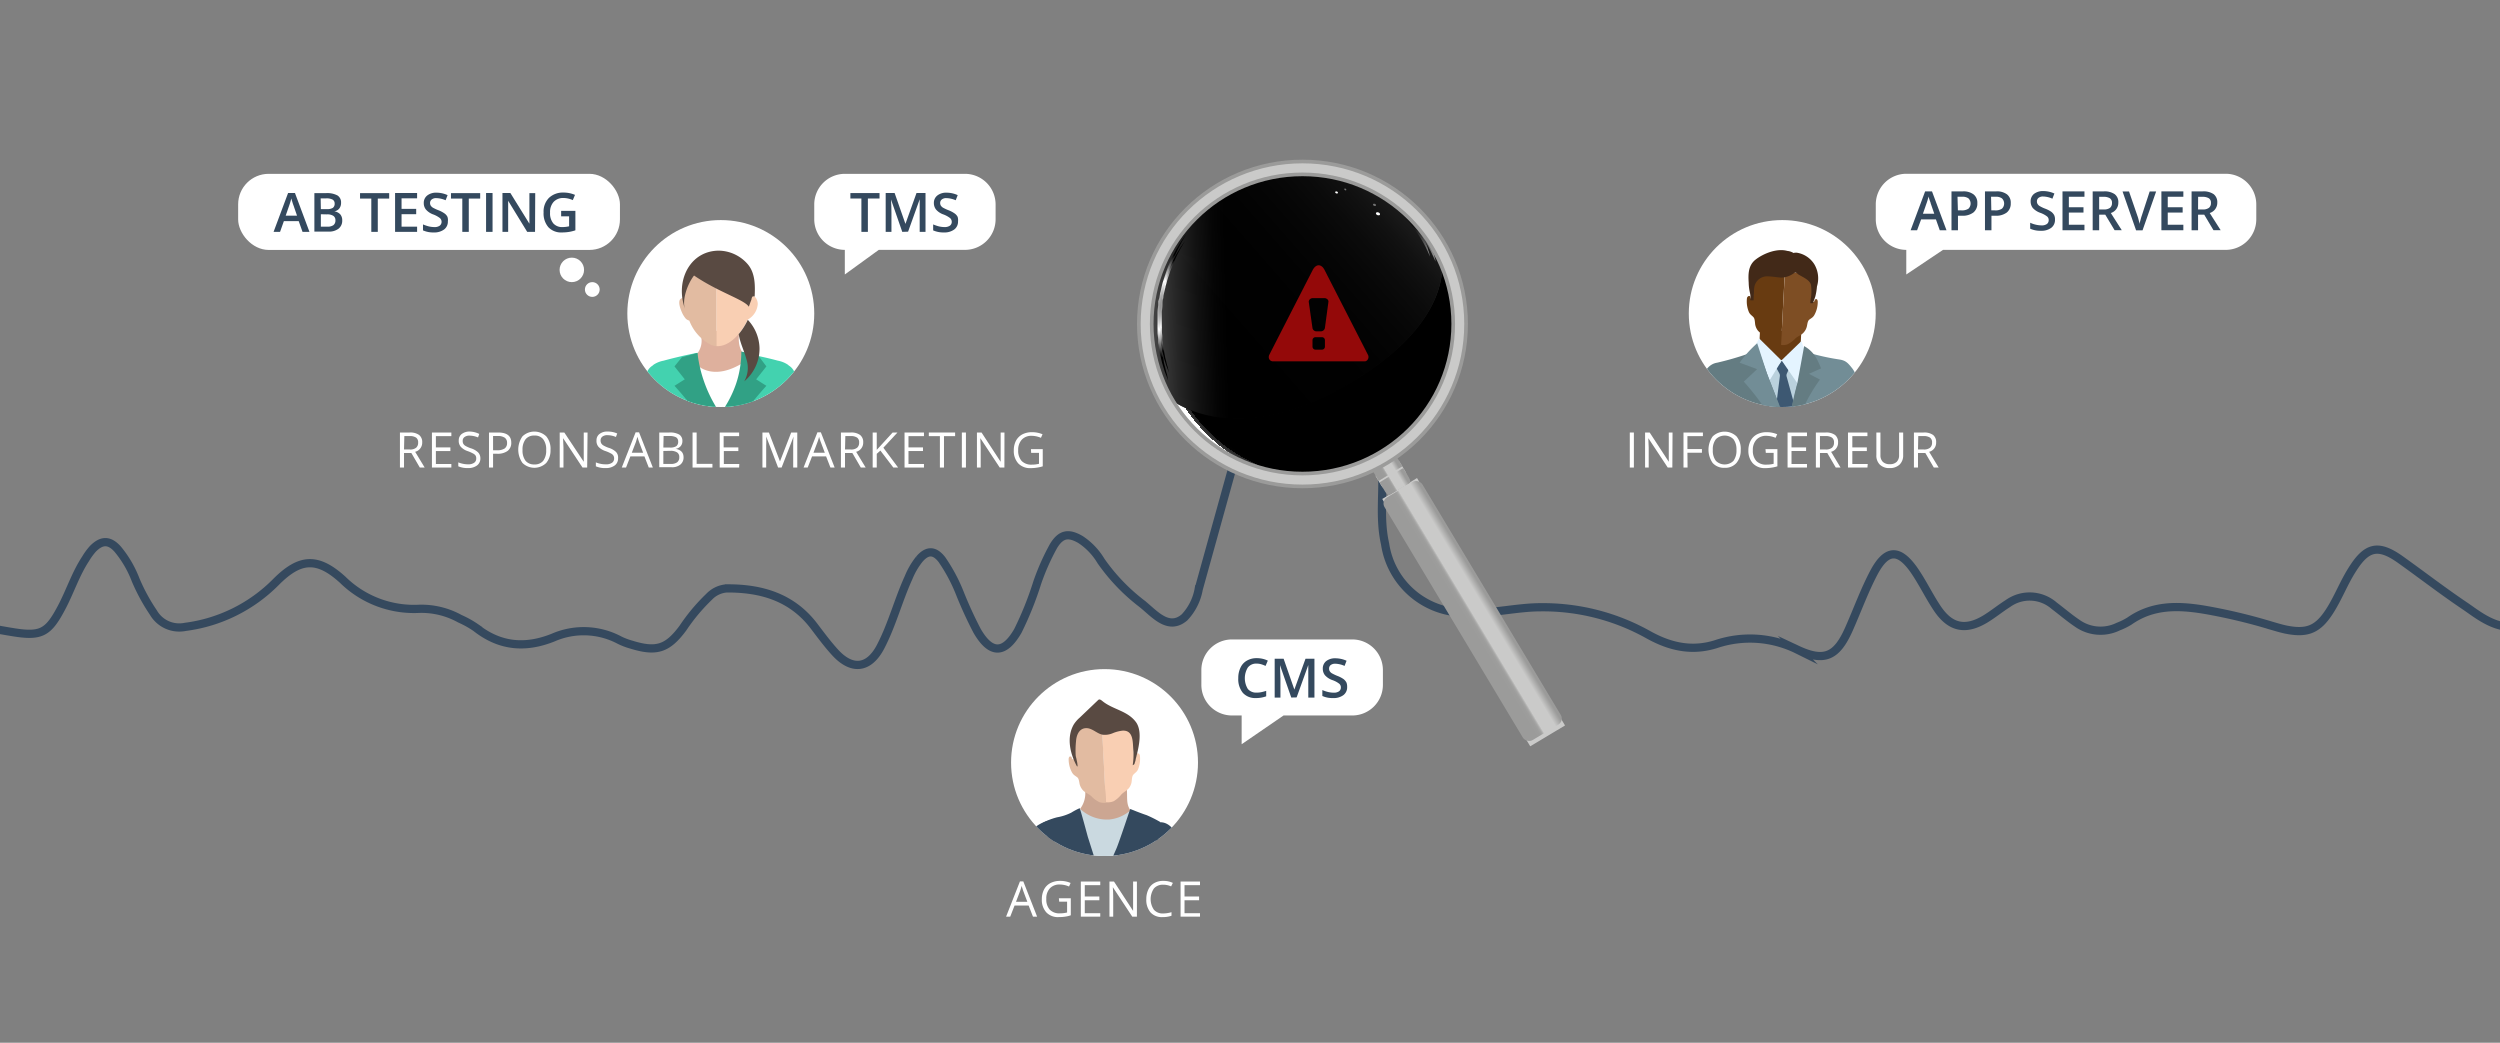 <svg xmlns="http://www.w3.org/2000/svg" xmlns:xlink="http://www.w3.org/1999/xlink" viewBox="0 0 386 161"><rect x="0" y="0" width="386" height="161" fill="#808080" stroke="none"/><defs><style>.cls-1,.cls-41{fill:#fff;}.cls-2{fill:#e5a069;}.cls-3{isolation:isolate;}.cls-26,.cls-4,.cls-53,.cls-54{fill:none;stroke-miterlimit:10;}.cls-26,.cls-4{stroke:#35495e;}.cls-4{stroke-width:1.27px;}.cls-5{fill:#34495e;}.cls-6{clip-path:url(#clip-path);}.cls-7{fill:#deb09d;}.cls-8{fill:#e2bba1;}.cls-9{fill:#f9cfb3;}.cls-10{fill:#43d2af;}.cls-11{fill:#31a185;}.cls-12{fill:#594a42;}.cls-13{clip-path:url(#clip-path-2);}.cls-14{fill:#cca692;}.cls-15{fill:#cad9e0;}.cls-16{clip-path:url(#clip-path-3);}.cls-17{fill:#683b11;}.cls-18{fill:#7e4e24;}.cls-19{fill:#422918;}.cls-20{fill:#bad1dd;}.cls-21{fill:#3d5872;}.cls-22{fill:#728d96;}.cls-23{fill:#e4f4ff;}.cls-24{fill:#647c82;}.cls-25{clip-path:url(#clip-path-4);}.cls-26{stroke-width:2.5px;}.cls-27{fill:#cacac9;}.cls-28,.cls-30{mix-blend-mode:multiply;}.cls-28{fill:url(#radial-gradient);}.cls-29{fill:#e7e6e6;}.cls-31{fill:#cdcccc;}.cls-32,.cls-33,.cls-34,.cls-35,.cls-38,.cls-42,.cls-43,.cls-44,.cls-45{mix-blend-mode:screen;}.cls-32{fill:url(#radial-gradient-2);}.cls-33{fill:url(#linear-gradient);}.cls-34,.cls-45{opacity:0.7;}.cls-34{fill:url(#linear-gradient-2);}.cls-35{opacity:0.5;}.cls-36{fill:url(#linear-gradient-3);}.cls-37{fill:url(#linear-gradient-4);}.cls-39{fill:url(#radial-gradient-3);}.cls-40{fill:url(#radial-gradient-4);}.cls-41{opacity:0.4;}.cls-42{fill:url(#radial-gradient-5);}.cls-43{fill:url(#radial-gradient-6);}.cls-44{fill:url(#linear-gradient-5);}.cls-45{fill:url(#linear-gradient-6);}.cls-46{fill:url(#linear-gradient-7);}.cls-47{fill:url(#linear-gradient-8);}.cls-48{fill:url(#radial-gradient-7);}.cls-49{fill:url(#radial-gradient-8);}.cls-50{fill:url(#Dégradé_sans_nom_16);}.cls-51{fill:url(#Dégradé_sans_nom_16-2);}.cls-52{fill:url(#Dégradé_sans_nom_16-3);}.cls-53{stroke:#9b9b9a;stroke-width:2.55px;}.cls-54{stroke:#cacac9;stroke-width:1.42px;}.cls-55{fill:#940909;fill-rule:evenodd;}</style><clipPath id="clip-path"><circle class="cls-1" cx="111.29" cy="48.41" r="14.43"/></clipPath><clipPath id="clip-path-2"><circle class="cls-1" cx="170.54" cy="117.74" r="14.43"/></clipPath><clipPath id="clip-path-3"><circle class="cls-1" cx="275.18" cy="48.41" r="14.43"/></clipPath><clipPath id="clip-path-4"><path class="cls-2" d="M225.46,46.88a23.91,23.91,0,1,1-26.49-21A23.91,23.91,0,0,1,225.46,46.88Z"/></clipPath><radialGradient id="radial-gradient" cx="178.21" cy="-331.94" r="24.24" gradientTransform="translate(-51.92 328.69) rotate(14.03)" gradientUnits="userSpaceOnUse"><stop offset="0.61" stop-color="#fff"/><stop offset="0.76" stop-color="#fdfdfd"/><stop offset="0.81" stop-color="#f6f6f6"/><stop offset="0.85" stop-color="#ebebeb"/><stop offset="0.88" stop-color="#dadada"/><stop offset="0.9" stop-color="#c4c4c4"/><stop offset="0.92" stop-color="#a8a8a8"/><stop offset="0.95" stop-color="#888"/><stop offset="0.96" stop-color="#626262"/><stop offset="0.98" stop-color="#373737"/><stop offset="1" stop-color="#090909"/><stop offset="1"/></radialGradient><radialGradient id="radial-gradient-2" cx="247.64" cy="500.27" fx="225.476" fy="512.19" r="25.17" gradientTransform="translate(204.99 608.14) rotate(-153.86)" gradientUnits="userSpaceOnUse"><stop offset="0.93"/><stop offset="0.95" stop-color="#020202"/><stop offset="0.96" stop-color="#090909"/><stop offset="0.97" stop-color="#141414"/><stop offset="0.98" stop-color="#252525"/><stop offset="0.98" stop-color="#3b3b3b"/><stop offset="0.99" stop-color="#575757"/><stop offset="0.99" stop-color="#777"/><stop offset="0.99" stop-color="#9d9d9d"/><stop offset="1" stop-color="#c8c8c8"/><stop offset="1" stop-color="#f6f6f6"/><stop offset="1" stop-color="#fff"/></radialGradient><linearGradient id="linear-gradient" x1="224.99" y1="499.06" x2="271.27" y2="489.22" gradientTransform="translate(204.99 608.14) rotate(-153.86)" gradientUnits="userSpaceOnUse"><stop offset="0"/><stop offset="0.45" stop-color="#020202"/><stop offset="0.61" stop-color="#090909"/><stop offset="0.72" stop-color="#141414"/><stop offset="0.82" stop-color="#252525"/><stop offset="0.9" stop-color="#3b3b3b"/><stop offset="0.96" stop-color="#565656"/><stop offset="1" stop-color="#676767"/></linearGradient><linearGradient id="linear-gradient-2" x1="240.67" y1="490.09" x2="230.13" y2="484.57" gradientTransform="translate(204.99 608.14) rotate(-153.86)" gradientUnits="userSpaceOnUse"><stop offset="0"/><stop offset="0.16" stop-color="#060606"/><stop offset="0.39" stop-color="#191919"/><stop offset="0.66" stop-color="#373737"/><stop offset="0.95" stop-color="#606060"/><stop offset="1" stop-color="#676767"/></linearGradient><linearGradient id="linear-gradient-3" x1="46.09" y1="345.37" x2="54.44" y2="345.37" gradientTransform="matrix(-0.88, 0.3, -0.32, -0.95, 336.23, 360.69)" gradientUnits="userSpaceOnUse"><stop offset="0"/><stop offset="0.05" stop-color="#060606"/><stop offset="0.12" stop-color="#161616"/><stop offset="0.19" stop-color="#303030"/><stop offset="0.27" stop-color="#555"/><stop offset="0.36" stop-color="#858585"/><stop offset="0.45" stop-color="#bebebe"/><stop offset="0.54" stop-color="#fff"/><stop offset="1"/></linearGradient><linearGradient id="linear-gradient-4" x1="45.55" y1="345.37" x2="54.99" y2="345.37" xlink:href="#linear-gradient-3"/><radialGradient id="radial-gradient-3" cx="233.07" cy="488.09" r="7.24" gradientTransform="translate(204.99 608.14) rotate(-153.86)" gradientUnits="userSpaceOnUse"><stop offset="0"/><stop offset="0.55" stop-color="#fff"/><stop offset="1"/></radialGradient><radialGradient id="radial-gradient-4" cx="233.07" cy="488.09" r="8.07" xlink:href="#radial-gradient-3"/><radialGradient id="radial-gradient-5" cx="510.58" cy="-199" fx="488.411" fy="-187.084" r="25.17" gradientTransform="translate(-147.8 474.03) rotate(-29.25)" xlink:href="#radial-gradient-2"/><radialGradient id="radial-gradient-6" cx="-200.96" cy="295.83" fx="-225.238" fy="302.454" r="25.17" gradientTransform="matrix(-0.77, 0.64, -0.64, -0.77, 238.64, 405.52)" gradientUnits="userSpaceOnUse"><stop offset="0.98"/><stop offset="0.99" stop-color="#020202"/><stop offset="0.99" stop-color="#090909"/><stop offset="0.99" stop-color="#141414"/><stop offset="0.99" stop-color="#252525"/><stop offset="1" stop-color="#3b3b3b"/><stop offset="1" stop-color="#575757"/><stop offset="1" stop-color="#777"/><stop offset="1" stop-color="#9d9d9d"/><stop offset="1" stop-color="#c8c8c8"/><stop offset="1" stop-color="#f6f6f6"/><stop offset="1" stop-color="#fff"/></radialGradient><linearGradient id="linear-gradient-5" x1="487.92" y1="-200.21" x2="534.2" y2="-210.05" gradientTransform="translate(-147.8 474.03) rotate(-29.25)" xlink:href="#linear-gradient"/><linearGradient id="linear-gradient-6" x1="503.6" y1="-209.19" x2="493.07" y2="-214.71" gradientTransform="translate(-147.8 474.03) rotate(-29.25)" xlink:href="#linear-gradient-2"/><linearGradient id="linear-gradient-7" x1="776.87" y1="35.2" x2="785.23" y2="35.2" gradientTransform="matrix(0.25, -0.89, 0.96, 0.27, -18.73, 722.3)" xlink:href="#linear-gradient-3"/><linearGradient id="linear-gradient-8" x1="776.33" y1="35.2" x2="785.77" y2="35.2" gradientTransform="matrix(0.25, -0.89, 0.96, 0.27, -18.73, 722.3)" xlink:href="#linear-gradient-3"/><radialGradient id="radial-gradient-7" cx="496" cy="-211.19" r="7.24" gradientTransform="translate(-147.8 474.03) rotate(-29.25)" xlink:href="#radial-gradient-3"/><radialGradient id="radial-gradient-8" cx="496" cy="-211.19" r="8.07" gradientTransform="translate(-147.8 474.03) rotate(-29.25)" xlink:href="#radial-gradient-3"/><linearGradient id="Dégradé_sans_nom_16" x1="212.17" y1="73.21" x2="215.92" y2="70.96" gradientUnits="userSpaceOnUse"><stop offset="0" stop-color="#9b9b9a"/><stop offset="0.22" stop-color="#9b9b9a"/><stop offset="0.32" stop-color="#9d9d9c"/><stop offset="0.36" stop-color="#a4a4a3"/><stop offset="0.38" stop-color="#afafae"/><stop offset="0.4" stop-color="#c0c0bf"/><stop offset="0.41" stop-color="#cacac9"/><stop offset="0.46" stop-color="#cacac9"/><stop offset="0.71" stop-color="#cacac9"/><stop offset="0.88" stop-color="#9b9b9a"/><stop offset="1" stop-color="#9b9b9a"/></linearGradient><linearGradient id="Dégradé_sans_nom_16-2" x1="213.58" y1="75.56" x2="217.33" y2="73.3" xlink:href="#Dégradé_sans_nom_16"/><linearGradient id="Dégradé_sans_nom_16-3" x1="-247.91" y1="-101.16" x2="-247.91" y2="-109.51" gradientTransform="matrix(0, 0.71, -0.82, 0, 141.39, 270.26)" xlink:href="#Dégradé_sans_nom_16"/></defs><title>Plan de travail 1</title><g class="cls-3"><g id="curve"><path class="cls-4" d="M717,93.91a7.66,7.66,0,0,0-3.18-.67,80.63,80.63,0,0,1-14.29-1.73c-3.91-.85-6.4.69-8.44,3.71a35.44,35.44,0,0,1-3,4c-1.86,2-3.86,2.06-5.82.11a14.7,14.7,0,0,1-2-2.82c-1-1.52-1.87-3.07-2.83-4.58a6.68,6.68,0,0,0-4.62-3.13,46.48,46.48,0,0,0-7.06-.67,5.59,5.59,0,0,0-5.72,3,44.08,44.08,0,0,1-3,4.48c-2.23,3-4.2,3.43-7.38,1.45a41.24,41.24,0,0,1-3.59-2.58,6.43,6.43,0,0,0-5.45-1.17,25.21,25.21,0,0,0-3.7,1.07,16,16,0,0,1-6.78,1.07,68.44,68.44,0,0,1-12.92-1.85c-4.72-1.31-9-1-13.12,1.94-3.38,2.42-5.42,1.75-7.7-1.67a30.12,30.12,0,0,1-1.81-3.17,27.25,27.25,0,0,0-2.49-4.11c-1.44-1.88-2.83-2.27-5.05-1.47a7.71,7.71,0,0,0-2.49,1.43c-3,2.63-6.52,4.53-9.92,6.59-5.18,3.15-8,2.93-12.75-.9a36.24,36.24,0,0,0-11.12-6A6.27,6.27,0,0,0,543,88.82c-1.06,1.45-2,3-3.24,4.3a5.71,5.71,0,0,1-4.55,2c-5.39,0-10.73-.75-16.11-.92a14.27,14.27,0,0,1-7.56-1.94,19.16,19.16,0,0,0-12.47-3,18.63,18.63,0,0,1-3.08,0,11.55,11.55,0,0,0-8,2.19,9.76,9.76,0,0,1-5.33,2c-2.18.08-4.38.44-6.51.33a10.15,10.15,0,0,0-8.75,3.94c-2.44,2.91-5.43,3.47-9,2.89-2.9-.47-5.79-1.37-8.76-.88a60.42,60.42,0,0,1-8.06.31,3.85,3.85,0,0,1-3.55-1.89,23.12,23.12,0,0,1-1.7-3.23c-1-2.28-1.91-4.62-3.14-6.81-2.08-3.71-4-3.88-6.67-.62A29.29,29.29,0,0,0,424.76,90a22.42,22.42,0,0,1-2.22,2.65,5.06,5.06,0,0,1-4.11,1.67c-3-.06-6,0-9,0a10,10,0,0,1-4.86-1c-4.52-2.45-8.43-1.89-12.33,1.51-3,2.6-5.87,2.48-9.22.39-.88-.54-1.69-1.16-2.54-1.73-3.35-2.26-6.55-4.73-9.83-7.07-3.5-2.5-5.28-2-7.53,1.63-1.26,2-2.11,4.25-3.39,6.26-1.83,2.88-3.49,3.57-6.82,2.89-.75-.16-1.49-.39-2.22-.6a86.47,86.47,0,0,0-10.29-2.45c-4.08-.68-8-.79-11.61,1.74a9.83,9.83,0,0,1-1.72.85,6.21,6.21,0,0,1-6.39-.54c-1.23-.83-2.34-1.79-3.52-2.68a5.75,5.75,0,0,0-7.13-.34c-1.2.76-2.29,1.66-3.49,2.39-3.08,1.86-5.4,1.34-7.38-1.57-1.3-1.92-2.27-4-3.59-5.92-2.4-3.45-4.32-3.31-6.27.38-1.46,2.79-2.53,5.75-3.8,8.62-1.9,4.3-3.8,5.19-8,3.22a16.47,16.47,0,0,0-12.5-.86c-3.73,1.19-7.11.45-10.5-1.44a33.25,33.25,0,0,0-16.57-4.24c-3.77,0-7.48,1-11.28.83A12.44,12.44,0,0,1,213.86,84c-.78-3.47-.39-6.73-.42-10.17-.05-4-.59-8-.59-12-.31-5.61-.22-12.14-2.93-17.21-2.81-5.26-9.2-3.42-11.74,1a24.9,24.9,0,0,0-2.1,5.71l-11,39.63a8.51,8.51,0,0,1-2.19,4.36c-2.51,2.16-4.7-.63-6.58-2.11A29.71,29.71,0,0,1,170,86.63a10.23,10.23,0,0,0-3.16-3.32c-1.9-1.11-3.05-.85-4.18,1a35.76,35.76,0,0,0-2.5,5.62,51.58,51.58,0,0,1-3,7.48q-3.14,5.44-6.29,0a62.72,62.72,0,0,1-2.65-5.77,25.82,25.82,0,0,0-2.79-5.24c-1.16-1.49-2.28-1.47-3.49-.06a11.43,11.43,0,0,0-1.64,2.81c-1.6,3.5-2.55,7.27-4.33,10.69s-4.43,3.79-7.1.82c-1.16-1.28-2.19-2.68-3.24-4.06-3.39-4.41-8.11-5.78-13.41-5.75a4.14,4.14,0,0,0-2.72,1.28,29,29,0,0,0-4.06,4.85c-2.39,3.22-4.11,3.75-8,2.54a10.29,10.29,0,0,1-1.8-.69,11.78,11.78,0,0,0-10.23-.39c-4.31,1.73-8.24,1.38-11.92-1.52A15,15,0,0,0,71,95.53,12.25,12.25,0,0,0,64.75,94a15.71,15.71,0,0,1-11.85-4.5c-3.9-3.53-6.59-3.36-10.3.37a24,24,0,0,1-14,6.92,4.61,4.61,0,0,1-4.91-2.2,29.48,29.48,0,0,1-2.75-5.06,16.72,16.72,0,0,0-2.81-4.79c-1.28-1.4-2.46-1.35-3.79,0a10.07,10.07,0,0,0-1.13,1.55c-1.49,2.26-2.33,4.85-3.56,7.24-2.22,4.28-3.26,4.84-8.11,4-3.23-.52-6.41-1.29-9.66-1.65a38.52,38.52,0,0,1-13.17-4,62.56,62.56,0,0,1-11.31-7.54c-3.63-3-5.44-2.48-7.87,1.47-1.35,2.19-2.28,4.59-3.62,6.78-1,1.64-2.24,3-4.31,3.19a86.39,86.39,0,0,1-8.82.46,7.11,7.11,0,0,1-5.17-2.15c-1.64-1.62-3.24-3.29-4.9-4.88a51.75,51.75,0,0,0-7.71-6C-78.38,81-80.87,81.71-83,85.07c-1.16,1.85-2.09,3.82-3.25,5.67-2,3.16-3.48,4-7.07,2.87-4.87-1.53-9.81-1.68-14.83-1.61A18.76,18.76,0,0,0-117,94.1a54.27,54.27,0,0,1-11.86,4.43,8.65,8.65,0,0,1-9.23-2.76c-2.82-3.13-5.91-3.84-9.61-1.79-.44.25-.95.38-1.4.63a10.68,10.68,0,0,1-9.82.24c-3.41-1.47-6.88-2.82-10.32-4.22s-6.89-2.23-10.17-.16c-3.74,2.36-7.72,4.32-11.42,6.75a10,10,0,0,1-10.76.43,48.28,48.28,0,0,1-11.51-7.93c-3-2.94-5.66-2.43-7.68,1.33-1.27,2.38-2.39,4.83-3.62,7.22a9.28,9.28,0,0,1-1.47,2.25c-1.47,1.53-3,1.63-4.56.25a14.06,14.06,0,0,1-2.86-3.6,18.36,18.36,0,0,0-2.91-4c-1.91-1.83-3.43-1.82-5.33,0a35,35,0,0,0-3,3.76,17.32,17.32,0,0,1-2.14,2.46,3.94,3.94,0,0,1-5.42,0,9.71,9.71,0,0,1-1.67-2.1,40.5,40.5,0,0,0-3.49-4.82c-1.61-1.78-3.08-2-5.14-.77a19.36,19.36,0,0,0-3.51,2.67,8.75,8.75,0,0,1-2.35,1.65,4,4,0,0,1-5.2-1,15,15,0,0,1-1.94-2.86,41.18,41.18,0,0,0-3-4.94c-2-2.54-3.61-2.49-5.37.21a36.48,36.48,0,0,0-2.59,5.15A28.47,28.47,0,0,1-289,98.14c-1.89,2.54-3.72,2.81-6.21.83A32.49,32.49,0,0,1-299,95.13a32.75,32.75,0,0,0-11.16-8c-2.64-1.17-4.45-.48-6.11,1.93-1.38,2-2.51,4.17-3.87,6.2a5.55,5.55,0,0,1-4.84,2.57,105.65,105.65,0,0,1-12.07,0c-4.41-.34-8.65-.91-12.37-3.56a10.92,10.92,0,0,0-11.81-1,12.3,12.3,0,0,1-5.41,1.08,23.05,23.05,0,0,1-8.4-1.85c-.63-.24-1.24-.74-2-.35"/></g><g id="peeps"><rect class="cls-1" x="36.77" y="26.84" width="58.95" height="11.75" rx="4.71" ry="4.71"/><circle class="cls-1" cx="88.29" cy="41.67" r="1.89"/><circle class="cls-1" cx="91.45" cy="44.7" r="1.14"/><path class="cls-5" d="M46.71,35.8l-.59-1.66H43.83l-.59,1.66h-1l2.24-6h1.06l2.24,6Zm-.85-2.5-.56-1.63a4.52,4.52,0,0,1-.17-.52,3.87,3.87,0,0,1-.15-.52,11,11,0,0,1-.33,1.11l-.54,1.56Z"/><path class="cls-5" d="M48.54,29.82h1.78a3.38,3.38,0,0,1,1.79.36,1.25,1.25,0,0,1,.55,1.13,1.4,1.4,0,0,1-.27.88,1.22,1.22,0,0,1-.78.44v0a1.53,1.53,0,0,1,.93.47,1.4,1.4,0,0,1,.3.94,1.55,1.55,0,0,1-.57,1.27,2.42,2.42,0,0,1-1.56.45H48.54Zm1,2.47h.95a1.68,1.68,0,0,0,.89-.19.76.76,0,0,0,.29-.67.68.68,0,0,0-.31-.61,2,2,0,0,0-1-.19h-.85Zm0,.79V35h1a1.59,1.59,0,0,0,.93-.23.89.89,0,0,0,.32-.75.79.79,0,0,0-.32-.69,1.71,1.71,0,0,0-1-.23Z"/><path class="cls-5" d="M58.33,35.8h-1V30.66H55.59v-.84h4.5v.84H58.33Z"/><path class="cls-5" d="M64.4,35.8H61v-6H64.4v.82H62v1.63h2.26v.82H62V35H64.4Z"/><path class="cls-5" d="M69.15,34.18a1.49,1.49,0,0,1-.58,1.25,2.53,2.53,0,0,1-1.59.46,3.82,3.82,0,0,1-1.67-.32v-.92a6.38,6.38,0,0,0,.87.3,4,4,0,0,0,.86.11,1.34,1.34,0,0,0,.86-.22.75.75,0,0,0,.28-.6.76.76,0,0,0-.26-.57,3.94,3.94,0,0,0-1-.55,2.7,2.7,0,0,1-1.15-.76,1.55,1.55,0,0,1-.34-1,1.43,1.43,0,0,1,.54-1.18,2.18,2.18,0,0,1,1.43-.43,4.08,4.08,0,0,1,1.71.38l-.31.79a3.84,3.84,0,0,0-1.43-.33,1.07,1.07,0,0,0-.72.21.68.68,0,0,0-.25.54.82.82,0,0,0,.1.4,1.12,1.12,0,0,0,.33.32,6.63,6.63,0,0,0,.81.38,4.43,4.43,0,0,1,1,.52,1.39,1.39,0,0,1,.45.53A1.58,1.58,0,0,1,69.15,34.18Z"/><path class="cls-5" d="M72.38,35.8h-1V30.66H69.63v-.84h4.51v.84H72.38Z"/><path class="cls-5" d="M75.05,35.8v-6h1v6Z"/><path class="cls-5" d="M82.61,35.8H81.4L78.46,31h0l0,.27c0,.51,0,1,0,1.39V35.8h-.88v-6H78.8l2.94,4.74h0c0-.06,0-.29,0-.68s0-.71,0-.93V29.82h.9Z"/><path class="cls-5" d="M86.64,32.56h2.2v3a6.25,6.25,0,0,1-1,.25,7.16,7.16,0,0,1-1.07.08,2.69,2.69,0,0,1-2.1-.81,3.25,3.25,0,0,1-.74-2.27,3,3,0,0,1,.83-2.26A3.12,3.12,0,0,1,87,29.73a4.46,4.46,0,0,1,1.78.36l-.34.81A3.52,3.52,0,0,0,87,30.57a2,2,0,0,0-1.52.6,2.33,2.33,0,0,0-.55,1.65,2.43,2.43,0,0,0,.5,1.67,1.8,1.8,0,0,0,1.44.57,4.71,4.71,0,0,0,1-.12V33.4H86.64Z"/><circle class="cls-1" cx="111.29" cy="48.41" r="14.43"/><g class="cls-6"><path class="cls-7" d="M106.19,60l1.72,3,.59.88h2.32A29.49,29.49,0,0,1,114,60.09a26.48,26.48,0,0,1,5.79-4.41c-.85.51-1.61.1-2.51.08a2.43,2.43,0,0,1-1-.23,3.78,3.78,0,0,1-1.56-1c-1-1.2-.56-3.41-.56-3.41a15.67,15.67,0,0,1-3,0c-.59,0-1.18-.14-1.77-.16a2,2,0,0,0-1,.11c-.21.14-.28.2-.29.26a.77.77,0,0,0,.11.45,3.13,3.13,0,0,1-.46,2.67,10.11,10.11,0,0,1-2.24,1.5c-.5.3-1,.58-1.06,1.05a1,1,0,0,0,.18.65C105.06,58.44,105.7,59.17,106.19,60Z"/><path class="cls-8" d="M105.85,42.66a6.45,6.45,0,0,0-.43,3.36c-.78.07-.59,1.11-.22,2a4.14,4.14,0,0,0,.66,1.15,1.14,1.14,0,0,0,.57.33,7,7,0,0,0,3.3,3.72,3.11,3.11,0,0,0,.92.23V39.92A4.86,4.86,0,0,0,105.85,42.66Z"/><path class="cls-9" d="M116.19,45.66a5.76,5.76,0,0,0-2.66-5,4.55,4.55,0,0,0-1-.43,6.94,6.94,0,0,0-1.9-.32V53.44c2,.14,3.9-2.07,4.83-4.1a3,3,0,0,0,1.54-2.4C117,46.46,116.71,45.71,116.19,45.66Z"/><path class="cls-1" d="M113,63.84a42.8,42.8,0,0,0,2-8c-5.11,3.34-7.58.32-7.58.32l-1.76,7.61v.08Z"/><path class="cls-10" d="M122.79,57.87a2.18,2.18,0,0,0-1-1.43,1.29,1.29,0,0,0-.17-.15,4.2,4.2,0,0,0-1.51-.6c-2.75-.75-5.47-1.18-5.47-1.18a9.25,9.25,0,0,1-.55,5,14.14,14.14,0,0,1-2.8,4.33h12.31C123.51,62.59,122.93,58.55,122.79,57.87Z"/><path class="cls-10" d="M99.77,57.87a2.18,2.18,0,0,1,1-1.43,1.29,1.29,0,0,1,.17-.15,4.2,4.2,0,0,1,1.51-.6c2.74-.75,5.23-1.22,5.23-1.22a12.66,12.66,0,0,0,3.59,9.37H99C99,62.59,99.63,58.55,99.77,57.87Z"/><path class="cls-11" d="M114.78,63.84c1.2-1.54,2.39-3,3.55-4.27l-1.58-1,1.58-2L117,54.8l-2.54-.52a15.52,15.52,0,0,1-.82,5,16.81,16.81,0,0,1-2.42,4.58Z"/><path class="cls-11" d="M107.69,63.84c-1.19-1.54-2.39-3-3.55-4.27l1.59-1-1.59-2,1.14-1.41,2.41-.67a20.12,20.12,0,0,0,1,4.37,20.4,20.4,0,0,0,2.54,5Z"/><path class="cls-12" d="M105.35,46a10.37,10.37,0,0,0,.42,1.77c-.52-1.54.43-4,1.39-5.23,3.79,2.59,7.78,3.73,8.46,4.82.13-.36.25-.74.4-1.09,0-.1.09-.44.19-.49s.33,0,.31,0c.08-1.69.09-3.55-1-4.9a6,6,0,0,0-4.61-2.18C106.94,38.78,104.85,42.43,105.35,46Z"/><path class="cls-12" d="M117.27,53.74a6.57,6.57,0,0,1-2.36,5.14,4.21,4.21,0,0,0,.33-3.43c-.3-1.14-.83-2.22-1.09-3.37a4.37,4.37,0,0,1-.09-.5,10,10,0,0,0,1.4-2.2A6.59,6.59,0,0,1,117.27,53.74Z"/></g><path class="cls-1" d="M62.38,69.94v2.25h-.63V66.78h1.49a2.31,2.31,0,0,1,1.47.38,1.38,1.38,0,0,1,.48,1.15,1.45,1.45,0,0,1-1.09,1.45l1.47,2.43h-.75l-1.31-2.25Zm0-.54h.87a1.44,1.44,0,0,0,1-.27,1,1,0,0,0,.31-.79.88.88,0,0,0-.31-.77,1.7,1.7,0,0,0-1-.24h-.82Z"/><path class="cls-1" d="M69.69,72.19h-3V66.78h3v.56H67.3v1.74h2.24v.56H67.3v2h2.39Z"/><path class="cls-1" d="M74.17,70.75a1.33,1.33,0,0,1-.52,1.12,2.27,2.27,0,0,1-1.41.4A3.62,3.62,0,0,1,70.76,72v-.61a3.89,3.89,0,0,0,.73.22,3.44,3.44,0,0,0,.78.08,1.53,1.53,0,0,0,.94-.24.76.76,0,0,0,.32-.66.81.81,0,0,0-.11-.46A1.05,1.05,0,0,0,73,70a5.1,5.1,0,0,0-.8-.35A2.46,2.46,0,0,1,71.16,69a1.38,1.38,0,0,1-.33-1,1.22,1.22,0,0,1,.47-1,2,2,0,0,1,1.25-.37A3.59,3.59,0,0,1,74,67l-.19.54a3.51,3.51,0,0,0-1.31-.28,1.23,1.23,0,0,0-.78.22.69.69,0,0,0-.28.59.9.9,0,0,0,.1.46,1,1,0,0,0,.35.33,5.38,5.38,0,0,0,.76.34,2.81,2.81,0,0,1,1.17.65A1.29,1.29,0,0,1,74.17,70.75Z"/><path class="cls-1" d="M78.94,68.35a1.54,1.54,0,0,1-.56,1.27,2.59,2.59,0,0,1-1.61.44h-.64v2.13H75.5V66.78h1.41C78.26,66.78,78.94,67.3,78.94,68.35Zm-2.81,1.17h.57a2.1,2.1,0,0,0,1.21-.27,1,1,0,0,0,.38-.87.94.94,0,0,0-.36-.8,1.86,1.86,0,0,0-1.09-.26h-.71Z"/><path class="cls-1" d="M85,69.48a3,3,0,0,1-.66,2,2.63,2.63,0,0,1-3.67,0,3.57,3.57,0,0,1,0-4.11,2.66,2.66,0,0,1,3.67,0A3,3,0,0,1,85,69.48Zm-4.32,0a2.6,2.6,0,0,0,.47,1.67,1.69,1.69,0,0,0,1.36.56,1.66,1.66,0,0,0,1.36-.56,2.6,2.6,0,0,0,.46-1.67,2.57,2.57,0,0,0-.46-1.66,1.62,1.62,0,0,0-1.35-.57,1.67,1.67,0,0,0-1.37.57A2.57,2.57,0,0,0,80.68,69.48Z"/><path class="cls-1" d="M90.66,72.19h-.72l-3-4.54h0c0,.53.06,1,.06,1.46v3.08h-.58V66.78h.71l3,4.52h0c0-.06,0-.28,0-.64s0-.62,0-.78v-3.1h.59Z"/><path class="cls-1" d="M95.43,70.75a1.33,1.33,0,0,1-.52,1.12,2.26,2.26,0,0,1-1.4.4A3.56,3.56,0,0,1,92,72v-.61a3.79,3.79,0,0,0,.72.22,3.44,3.44,0,0,0,.78.08,1.59,1.59,0,0,0,1-.24.79.79,0,0,0,.32-.66.81.81,0,0,0-.12-.46A1,1,0,0,0,94.3,70a5.1,5.1,0,0,0-.8-.35A2.59,2.59,0,0,1,92.42,69a1.38,1.38,0,0,1-.32-1,1.19,1.19,0,0,1,.47-1,1.91,1.91,0,0,1,1.24-.37,3.67,3.67,0,0,1,1.49.3l-.2.54a3.5,3.5,0,0,0-1.3-.28,1.24,1.24,0,0,0-.79.22.72.72,0,0,0-.28.59.89.89,0,0,0,.11.46.94.94,0,0,0,.35.33,4.69,4.69,0,0,0,.75.34,2.81,2.81,0,0,1,1.17.65A1.24,1.24,0,0,1,95.43,70.75Z"/><path class="cls-1" d="M100.17,72.19l-.67-1.72H97.33l-.67,1.72H96l2.14-5.44h.53l2.13,5.44ZM99.3,69.9l-.63-1.67c-.08-.22-.17-.48-.25-.79-.06.24-.13.5-.23.79l-.64,1.67Z"/><path class="cls-1" d="M101.79,66.78h1.53a2.84,2.84,0,0,1,1.56.32,1.13,1.13,0,0,1,.48,1,1.17,1.17,0,0,1-.27.79,1.26,1.26,0,0,1-.78.41v0c.82.15,1.23.58,1.23,1.3a1.38,1.38,0,0,1-.49,1.13,2,2,0,0,1-1.37.41h-1.89Zm.63,2.32h1a1.71,1.71,0,0,0,1-.21.83.83,0,0,0,.29-.71.74.74,0,0,0-.32-.66,2.12,2.12,0,0,0-1-.2h-.93Zm0,.53v2h1.13a1.61,1.61,0,0,0,1-.25.93.93,0,0,0,.33-.79.82.82,0,0,0-.34-.74,1.78,1.78,0,0,0-1-.24Z"/><path class="cls-1" d="M106.93,72.19V66.78h.63v4.84H110v.57Z"/><path class="cls-1" d="M114.12,72.19h-3V66.78h3v.56h-2.39v1.74H114v.56h-2.24v2h2.39Z"/><path class="cls-1" d="M120.14,72.19l-1.84-4.8h0a13.49,13.49,0,0,1,0,1.36v3.44h-.58V66.78h1l1.71,4.46h0l1.73-4.46h.94v5.41h-.63V68.7c0-.4,0-.83.06-1.3h0l-1.85,4.79Z"/><path class="cls-1" d="M128.22,72.19l-.67-1.72h-2.17l-.67,1.72h-.64l2.14-5.44h.53l2.13,5.44Zm-.87-2.29-.63-1.67c-.08-.22-.17-.48-.25-.79a6.81,6.81,0,0,1-.24.79l-.63,1.67Z"/><path class="cls-1" d="M130.47,69.94v2.25h-.63V66.78h1.49a2.31,2.31,0,0,1,1.47.38,1.38,1.38,0,0,1,.48,1.15,1.45,1.45,0,0,1-1.09,1.45l1.47,2.43h-.75l-1.31-2.25Zm0-.54h.87a1.44,1.44,0,0,0,1-.27,1,1,0,0,0,.31-.79.88.88,0,0,0-.31-.77,1.7,1.7,0,0,0-1-.24h-.82Z"/><path class="cls-1" d="M138.67,72.19h-.74l-2-2.62-.56.5v2.12h-.63V66.78h.63v2.68l2.45-2.68h.75l-2.18,2.35Z"/><path class="cls-1" d="M142.66,72.19h-3V66.78h3v.56h-2.39v1.74h2.24v.56h-2.24v2h2.39Z"/><path class="cls-1" d="M145.75,72.19h-.63V67.34h-1.71v-.56h4.06v.56h-1.72Z"/><path class="cls-1" d="M148.51,72.19V66.78h.63v5.41Z"/><path class="cls-1" d="M155.08,72.19h-.72l-3-4.54h0c0,.53.06,1,.06,1.46v3.08h-.58V66.78h.71l2.95,4.52h0c0-.06,0-.28,0-.64s0-.62,0-.78v-3.1h.59Z"/><path class="cls-1" d="M159.18,69.35H161V72a5.34,5.34,0,0,1-.88.2,6.16,6.16,0,0,1-1,.08,2.49,2.49,0,0,1-1.91-.74,2.85,2.85,0,0,1-.68-2,3.19,3.19,0,0,1,.33-1.48,2.41,2.41,0,0,1,1-1,3.18,3.18,0,0,1,1.49-.33,4.14,4.14,0,0,1,1.62.32l-.25.55a3.75,3.75,0,0,0-1.41-.31,2,2,0,0,0-1.54.59,2.29,2.29,0,0,0-.56,1.63,2.35,2.35,0,0,0,.54,1.67,2.07,2.07,0,0,0,1.57.56,4.53,4.53,0,0,0,1.1-.13V69.92h-1.21Z"/><path class="cls-1" d="M130.44,26.84H149a4.73,4.73,0,0,1,4.72,4.71v2.32A4.73,4.73,0,0,1,149,38.58H135.68l-5.24,3.8v-3.8a4.73,4.73,0,0,1-4.72-4.71V31.55A4.73,4.73,0,0,1,130.44,26.84Z"/><path class="cls-5" d="M134,35.8h-1V30.65H131.3v-.84h4.5v.84H134Z"/><path class="cls-5" d="M139.31,35.8l-1.74-5h0c.05.74.07,1.44.07,2.09V35.8h-.89v-6h1.38l1.67,4.77h0l1.71-4.77h1.39v6H142v-3c0-.3,0-.68,0-1.16s0-.77,0-.87h0l-1.79,5Z"/><path class="cls-5" d="M147.92,34.18a1.49,1.49,0,0,1-.58,1.25,2.53,2.53,0,0,1-1.59.46,3.85,3.85,0,0,1-1.67-.32v-.92a6.38,6.38,0,0,0,.87.3,4,4,0,0,0,.86.11,1.41,1.41,0,0,0,.86-.22.72.72,0,0,0,.28-.6.76.76,0,0,0-.26-.57,4,4,0,0,0-1-.55,2.68,2.68,0,0,1-1.16-.76,1.61,1.61,0,0,1-.34-1,1.43,1.43,0,0,1,.54-1.18,2.18,2.18,0,0,1,1.43-.43,4.08,4.08,0,0,1,1.71.38l-.31.79a3.84,3.84,0,0,0-1.43-.33,1.07,1.07,0,0,0-.72.21.68.68,0,0,0-.25.54.82.82,0,0,0,.1.4,1.12,1.12,0,0,0,.33.32,6.63,6.63,0,0,0,.81.38,4.43,4.43,0,0,1,1,.52,1.44,1.44,0,0,1,.46.53A1.73,1.73,0,0,1,147.92,34.18Z"/><path class="cls-1" d="M208.8,110.47H198.18l-6.47,4.44v-4.44h-1.5a4.73,4.73,0,0,1-4.72-4.71v-2.32a4.73,4.73,0,0,1,4.72-4.71H208.8a4.73,4.73,0,0,1,4.72,4.71v2.32A4.73,4.73,0,0,1,208.8,110.47Z"/><path class="cls-5" d="M194,102.46a1.6,1.6,0,0,0-1.33.6,3.17,3.17,0,0,0,0,3.32,1.66,1.66,0,0,0,1.35.56,3.48,3.48,0,0,0,.73-.07c.24-.05.49-.12.75-.2v.84a4.47,4.47,0,0,1-1.6.27,2.56,2.56,0,0,1-2-.8,3.33,3.33,0,0,1-.71-2.28,3.62,3.62,0,0,1,.35-1.63,2.36,2.36,0,0,1,1-1.08,2.94,2.94,0,0,1,1.51-.37,3.85,3.85,0,0,1,1.7.38l-.35.82a4.47,4.47,0,0,0-.64-.25A2.45,2.45,0,0,0,194,102.46Z"/><path class="cls-5" d="M199.37,107.7l-1.74-5h0c0,.75.07,1.44.07,2.09v2.92h-.89v-6h1.38l1.66,4.76h0l1.72-4.76h1.38v6H202v-3c0-.29,0-.68,0-1.16s0-.77,0-.87h0l-1.8,5Z"/><path class="cls-5" d="M208,106.07a1.51,1.51,0,0,1-.57,1.25,2.5,2.5,0,0,1-1.6.46,3.77,3.77,0,0,1-1.66-.32v-.92a4.69,4.69,0,0,0,.87.3,3.9,3.9,0,0,0,.86.11,1.38,1.38,0,0,0,.86-.22.74.74,0,0,0,.27-.6.72.72,0,0,0-.25-.56,3.62,3.62,0,0,0-1.05-.56,2.74,2.74,0,0,1-1.16-.76,1.6,1.6,0,0,1-.33-1,1.45,1.45,0,0,1,.53-1.18,2.2,2.2,0,0,1,1.43-.43,4.23,4.23,0,0,1,1.71.38l-.31.8a3.64,3.64,0,0,0-1.42-.34,1.11,1.11,0,0,0-.73.21.67.67,0,0,0-.24.54.72.72,0,0,0,.1.4,1,1,0,0,0,.32.32,8,8,0,0,0,.81.39,4.4,4.4,0,0,1,1,.51,1.7,1.7,0,0,1,.45.53A1.73,1.73,0,0,1,208,106.07Z"/><path class="cls-1" d="M159.49,141.53l-.67-1.72h-2.17l-.67,1.72h-.64l2.14-5.44H158l2.13,5.44Zm-.87-2.29-.63-1.68c-.08-.21-.16-.47-.25-.78-.06.24-.13.5-.23.78l-.64,1.68Z"/><path class="cls-1" d="M163.49,138.69h1.84v2.63a4.25,4.25,0,0,1-.87.21,6.25,6.25,0,0,1-1,.07,2.47,2.47,0,0,1-1.91-.73,2.87,2.87,0,0,1-.69-2.05,3.2,3.2,0,0,1,.34-1.48,2.29,2.29,0,0,1,1-1,3.18,3.18,0,0,1,1.49-.33,3.92,3.92,0,0,1,1.61.32l-.24.55a3.57,3.57,0,0,0-1.41-.31,2,2,0,0,0-1.55.59,2.27,2.27,0,0,0-.55,1.63,2.35,2.35,0,0,0,.53,1.66,2.06,2.06,0,0,0,1.58.57,4.53,4.53,0,0,0,1.1-.13v-1.67h-1.22Z"/><path class="cls-1" d="M169.88,141.53h-3v-5.42h3v.56h-2.39v1.75h2.25V139h-2.25v2h2.39Z"/><path class="cls-1" d="M175.54,141.53h-.72l-3-4.55h0q.06.81.06,1.47v3.08h-.58v-5.42H172l2.95,4.53h0c0-.07,0-.28,0-.64s0-.62,0-.78v-3.11h.59Z"/><path class="cls-1" d="M179.57,136.6a1.8,1.8,0,0,0-1.41.59,2.92,2.92,0,0,0,0,3.27,1.78,1.78,0,0,0,1.42.58,4.74,4.74,0,0,0,1.3-.2v.55a4,4,0,0,1-1.39.21,2.36,2.36,0,0,1-1.85-.72,3,3,0,0,1-.65-2.07,3.37,3.37,0,0,1,.31-1.46,2.19,2.19,0,0,1,.91-1,2.7,2.7,0,0,1,1.39-.34,3.33,3.33,0,0,1,1.49.31l-.27.54A2.91,2.91,0,0,0,179.57,136.6Z"/><path class="cls-1" d="M185.28,141.53h-3v-5.42h3v.56h-2.39v1.75h2.25V139h-2.25v2h2.39Z"/><circle class="cls-1" cx="170.54" cy="117.74" r="14.43"/><g class="cls-13"><g id="_2" data-name="2"><path class="cls-14" d="M174,121.74l0,.28c.08,1.55-.18,2.48,1,3.61a2.08,2.08,0,0,1,.9,1.73,1.64,1.64,0,0,1-1.35,1.17c-.63.14-1.28.09-1.9.21a9.82,9.82,0,0,1-2.17.48,3.75,3.75,0,0,1-2.32-1.29,6.54,6.54,0,0,0-2.12-1.67c-.15-.06-.35-.17-.32-.33a.34.34,0,0,1,.13-.16,4,4,0,0,0,1.66-4Z"/><path class="cls-9" d="M170.3,112.77c.38.1.9-.38,1.14-.58a5.14,5.14,0,0,1,1.49-.85,2,2,0,0,1,1.23-.13,1.7,1.7,0,0,1,1.1,1.37c.22,1.24-.4,2.52-.2,3.76,0,.17.08.56.35.37.12-.07,0-.29.17-.38s.4.12.42.32a4.35,4.35,0,0,1-.3,2.17c-.18.38-.45.5-.71.79s-.21.9-.3,1.28a2.18,2.18,0,0,1-.32.71c-.32.45-.89.69-1.26,1.1a4.37,4.37,0,0,1-1.14,1,2.43,2.43,0,0,1-1.1.18l-.15,0-.57-11.2Z"/><path class="cls-8" d="M165,117.21c0-.2.1-.54.39-.37.13.09.08.3.2.37.3.16.3-.23.31-.41,0-.67-.31-1.29-.26-1.94a7.89,7.89,0,0,1,.18-1.81,2.21,2.21,0,0,1,1-1.25,1.84,1.84,0,0,1,1.43-.2,2.06,2.06,0,0,1,1,.69c.31.35.45.34.92.45l.57,11.2a2.3,2.3,0,0,1-1-.09,4.22,4.22,0,0,1-1.24-.92c-.41-.37-1-.54-1.37-1a2.25,2.25,0,0,1-.38-.68c-.14-.36-.11-1-.43-1.24s-.57-.35-.79-.72A4.24,4.24,0,0,1,165,117.21Z"/><path class="cls-12" d="M175.69,115.82c-.11.5-.23,1-.34,1.39,0,.19-.09.41-.15.59a.47.47,0,0,1-.09.22s-.23.16-.22.12A9.92,9.92,0,0,0,175,116c-.13-1.24.1-3.26-1.66-3.19a5.55,5.55,0,0,0-1.54.4,3.08,3.08,0,0,1-1.55.23c-.82-.15-1.46-.87-2.29-1-1.27-.16-1.76,1-1.82,2a13.37,13.37,0,0,0-.06,2.1c0,.28.12.52.15.79a4.68,4.68,0,0,1,.15,1c-.05,0-.11,0-.14-.08-1-1.85-1.61-4.39-.45-6.39a4.77,4.77,0,0,1,.91-1.05l2.83-2.7a.39.39,0,0,1,.1-.08c.18-.1.38.06.54.18,1.63,1.37,4,1.51,5.29,3.38C176.18,112.71,176,114.38,175.69,115.82Z"/><path class="cls-15" d="M168.41,132.72c0,.16.07.31.1.46h3.82c.46-.93.87-1.87,1.38-2.79s1.32-1.89,1.81-2.94a2.54,2.54,0,0,0,.32-1.47c-.13-.7-1.15-1-1.15-1a5.8,5.8,0,0,1-3.4,1.55,6,6,0,0,1-4.6-1.73,5.22,5.22,0,0,0,.26,2.51A29.37,29.37,0,0,1,168.41,132.72Z"/><path class="cls-5" d="M161.76,128.81c0,1.46.11,2.92.17,4.37h7.29l-1.27-4s-1.18-4.42-1.26-4.39a9.7,9.7,0,0,0-1.28.68,7.85,7.85,0,0,1-2.13.71c-.46.09-2.42.71-2.61,1.22S161.75,128.35,161.76,128.81Z"/><path class="cls-5" d="M178.38,133.18c.18-2.11.53-4.22.75-6.27a18.57,18.57,0,0,0-2.14-1.07c-.46-.13-2.49-.93-2.49-.93s-1.62,4.87-2.08,6c-.14.33-.53,1.21-1,2.27Z"/><g id="_3" data-name="3"><path class="cls-5" d="M163.25,133.18c0-.14,0-.29,0-.43a15.34,15.34,0,0,0-.55-3.43,4.52,4.52,0,0,1-.16-1.46,6.61,6.61,0,0,0,.26-1.31s0-.08-.05-.1-.1,0-.15,0l-.55.22a5.46,5.46,0,0,0-2.57,1.35,12.6,12.6,0,0,0-1.52,4.06c-.09.37-.19.73-.28,1.1Z"/><path class="cls-5" d="M178.52,128.86c-.08,1.44-.23,2.88-.32,4.32h4.58c-.28-1.13-.56-2.25-.82-3.35-.31-1.35-1.31-2.9-2.84-2.88C178.05,127,178.56,128.15,178.52,128.86Z"/></g></g></g><path class="cls-1" d="M343.65,38.58H300l-5.67,3.8v-3.8a4.72,4.72,0,0,1-4.71-4.71V31.55a4.73,4.73,0,0,1,4.71-4.72h49.33a4.73,4.73,0,0,1,4.71,4.72v2.32A4.72,4.72,0,0,1,343.65,38.58Z"/><path class="cls-5" d="M299.5,35.55l-.59-1.67h-2.29L296,35.55h-1l2.24-6h1.06l2.24,6ZM298.65,33l-.56-1.63c0-.11-.1-.28-.17-.52a3.84,3.84,0,0,1-.15-.51,9.35,9.35,0,0,1-.33,1.1L296.9,33Z"/><path class="cls-5" d="M305.3,31.37a1.76,1.76,0,0,1-.61,1.44,2.74,2.74,0,0,1-1.75.5h-.63v2.24h-1v-6h1.72a2.57,2.57,0,0,1,1.68.46A1.61,1.61,0,0,1,305.3,31.37Zm-3,1.11h.52a1.82,1.82,0,0,0,1.11-.26,1.12,1.12,0,0,0,0-1.59,1.55,1.55,0,0,0-1-.25h-.69Z"/><path class="cls-5" d="M310.46,31.37a1.76,1.76,0,0,1-.61,1.44,2.72,2.72,0,0,1-1.75.5h-.62v2.24h-1v-6h1.72a2.57,2.57,0,0,1,1.68.46A1.61,1.61,0,0,1,310.46,31.37Zm-3,1.11H308a1.8,1.8,0,0,0,1.1-.26,1.1,1.1,0,0,0,0-1.59,1.55,1.55,0,0,0-1-.25h-.68Z"/><path class="cls-5" d="M317.29,33.92a1.51,1.51,0,0,1-.57,1.25,2.5,2.5,0,0,1-1.6.46,3.77,3.77,0,0,1-1.66-.32v-.92a4.06,4.06,0,0,0,.87.3,3.9,3.9,0,0,0,.86.11,1.36,1.36,0,0,0,.86-.22.74.74,0,0,0,.27-.59.72.72,0,0,0-.25-.57,3.88,3.88,0,0,0-1.05-.56,2.83,2.83,0,0,1-1.16-.75,1.65,1.65,0,0,1-.33-1,1.45,1.45,0,0,1,.53-1.18,2.26,2.26,0,0,1,1.43-.43,4.23,4.23,0,0,1,1.71.38l-.31.8a3.64,3.64,0,0,0-1.42-.34,1.07,1.07,0,0,0-.72.21.67.67,0,0,0-.25.55.71.71,0,0,0,.1.39.89.89,0,0,0,.32.32,5.17,5.17,0,0,0,.81.39,4.4,4.4,0,0,1,1,.51,1.63,1.63,0,0,1,.45.54A1.54,1.54,0,0,1,317.29,33.92Z"/><path class="cls-5" d="M321.84,35.55h-3.39v-6h3.39v.83h-2.41V32h2.26v.82h-2.26v1.88h2.41Z"/><path class="cls-5" d="M324.11,33.15v2.4h-1v-6h1.69a2.76,2.76,0,0,1,1.71.43,1.54,1.54,0,0,1,.56,1.31,1.65,1.65,0,0,1-1.16,1.6l1.69,2.65h-1.11l-1.44-2.4Zm0-.81h.68a1.58,1.58,0,0,0,1-.25.93.93,0,0,0,.3-.75.8.8,0,0,0-.33-.73,1.79,1.79,0,0,0-1-.22h-.65Z"/><path class="cls-5" d="M331.91,29.56h1l-2.1,6h-1l-2.09-6h1L330,33.28a5.9,5.9,0,0,1,.21.69c.08.28.12.49.15.62,0-.2.09-.44.16-.72a6,6,0,0,1,.18-.6Z"/><path class="cls-5" d="M337.11,35.55h-3.39v-6h3.39v.83H334.7V32H337v.82H334.7v1.88h2.41Z"/><path class="cls-5" d="M339.38,33.15v2.4h-1v-6h1.69a2.77,2.77,0,0,1,1.72.43,1.57,1.57,0,0,1,.56,1.31,1.65,1.65,0,0,1-1.17,1.6l1.69,2.65h-1.11l-1.43-2.4Zm0-.81h.68a1.53,1.53,0,0,0,1-.25.91.91,0,0,0,.31-.75.8.8,0,0,0-.33-.73,1.83,1.83,0,0,0-1-.22h-.65Z"/><path class="cls-1" d="M251.64,72.19V66.78h.63v5.41Z"/><path class="cls-1" d="M258.21,72.19h-.71l-3-4.54h0c0,.53.06,1,.06,1.46v3.08H254V66.78h.71l2.95,4.52h0c0-.06,0-.28,0-.64s0-.62,0-.78v-3.1h.58Z"/><path class="cls-1" d="M260.56,72.19h-.63V66.78h3v.56h-2.39v2h2.24v.56h-2.24Z"/><path class="cls-1" d="M268.77,69.48a3,3,0,0,1-.66,2,2.28,2.28,0,0,1-1.82.75,2.34,2.34,0,0,1-1.85-.74,3.57,3.57,0,0,1,0-4.11,2.67,2.67,0,0,1,3.68,0A3,3,0,0,1,268.77,69.48Zm-4.31,0a2.54,2.54,0,0,0,.47,1.67,1.93,1.93,0,0,0,2.72,0,2.66,2.66,0,0,0,.46-1.67,2.63,2.63,0,0,0-.46-1.66,1.91,1.91,0,0,0-2.72,0A2.51,2.51,0,0,0,264.46,69.48Z"/><path class="cls-1" d="M272.59,69.35h1.84V72a5.34,5.34,0,0,1-.88.2,6.16,6.16,0,0,1-1,.08,2.5,2.5,0,0,1-1.91-.74,2.86,2.86,0,0,1-.69-2,3.2,3.2,0,0,1,.34-1.48,2.35,2.35,0,0,1,1-1,3.18,3.18,0,0,1,1.49-.33,4.14,4.14,0,0,1,1.62.32l-.25.55a3.75,3.75,0,0,0-1.41-.31,2,2,0,0,0-1.54.59,2.29,2.29,0,0,0-.56,1.63,2.35,2.35,0,0,0,.54,1.67,2.07,2.07,0,0,0,1.57.56,4.53,4.53,0,0,0,1.1-.13V69.92h-1.21Z"/><path class="cls-1" d="M279,72.19h-3V66.78h3v.56h-2.39v1.74h2.25v.56h-2.25v2H279Z"/><path class="cls-1" d="M281,69.94v2.25h-.63V66.78h1.49a2.31,2.31,0,0,1,1.47.38,1.4,1.4,0,0,1,.47,1.15,1.44,1.44,0,0,1-1.08,1.45l1.46,2.43h-.74l-1.31-2.25Zm0-.54h.86a1.47,1.47,0,0,0,1-.27,1,1,0,0,0,.31-.79.88.88,0,0,0-.31-.77,1.72,1.72,0,0,0-1-.24H281Z"/><path class="cls-1" d="M288.33,72.19h-3V66.78h3v.56H286v1.74h2.24v.56H286v2h2.38Z"/><path class="cls-1" d="M293.85,66.78v3.5a1.94,1.94,0,0,1-.56,1.46,2.15,2.15,0,0,1-1.54.53,2,2,0,0,1-1.51-.54,1.94,1.94,0,0,1-.53-1.46V66.78h.63v3.53a1.38,1.38,0,0,0,.37,1,1.48,1.48,0,0,0,1.08.36,1.46,1.46,0,0,0,1.06-.36,1.39,1.39,0,0,0,.37-1V66.78Z"/><path class="cls-1" d="M296.14,69.94v2.25h-.63V66.78H297a2.31,2.31,0,0,1,1.47.38,1.37,1.37,0,0,1,.47,1.15,1.44,1.44,0,0,1-1.08,1.45l1.47,2.43h-.75l-1.31-2.25Zm0-.54H297a1.47,1.47,0,0,0,1-.27,1,1,0,0,0,.31-.79.88.88,0,0,0-.31-.77,1.72,1.72,0,0,0-1-.24h-.82Z"/><circle class="cls-1" cx="275.18" cy="48.41" r="14.43"/><g class="cls-16"><g id="_3-2" data-name="3"><polygon class="cls-17" points="271.74 51.08 271.73 51.37 271.61 53.72 274.93 56.74 276.1 55.68 277.98 53.96 278.13 51.06 271.74 51.08"/><path class="cls-17" d="M275.42,42.18a4.69,4.69,0,0,0-2.82-.12,2.6,2.6,0,0,0-2,1.72c-.12.64.17,1.29.06,1.94,0,.17-.07.56-.35.38-.11-.08,0-.29-.16-.38s-.4.12-.42.32a4.25,4.25,0,0,0,.3,2.14c.18.39.44.51.7.79s.21.9.3,1.27a2.18,2.18,0,0,0,.32.71c.31.45.88.68,1.25,1.09a4.29,4.29,0,0,0,1.13,1,2.39,2.39,0,0,0,1.09.18H275l.57-11.11Z"/><path class="cls-18" d="M280.66,46.59c0-.2-.1-.54-.39-.36-.13.08-.08.29-.2.36-.29.16-.3-.23-.31-.41,0-.66.31-1.27.26-1.92a2.59,2.59,0,0,0-1.78-1.92,4.71,4.71,0,0,0-2.66-.19L275,53.26a2.09,2.09,0,0,0,.95-.08,4.19,4.19,0,0,0,1.24-.91c.4-.37,1-.54,1.35-1a2,2,0,0,0,.38-.67c.14-.36.12-1,.43-1.24s.57-.34.78-.71A4.17,4.17,0,0,0,280.66,46.59Z"/><path class="cls-19" d="M270.18,45.16a2.78,2.78,0,0,1,.07,1,2.06,2.06,0,0,1,0,.21l.51,0c0-.1,0-.2,0-.25a6.33,6.33,0,0,1,.05-.76c0-.37,0-.74.07-1.1a2,2,0,0,1,2-1.59c.71,0,1.41.15,2.13.19a3.45,3.45,0,0,0,2-.7c.19-.09.08-.11.27-.06s.28.21.39.27c.64.41,1.8.85,1.95,1.65a7.11,7.11,0,0,1,0,1.9,5.39,5.39,0,0,0-.11.89l.39,0c.15-.37.35-.89.4-1.09a9.4,9.4,0,0,0,.24-1.49,4.28,4.28,0,0,0-.41-3.43,3.91,3.91,0,0,0-2.74-1.79s-.5,0-.44.07a2.3,2.3,0,0,0-1-.34c-1.58-.44-3.65.39-4.86,1.32s-1.17,2.34-1.09,3.64A7,7,0,0,0,270.18,45.16Z"/><path class="cls-20" d="M273,63.84h6.27c-.1-.74-.21-1.48-.37-2.22a6.67,6.67,0,0,0-1.74-3.9c-.49-.47-1.47-2-2.17-1.87s-2.22,2.35-2.38,2.85a1.76,1.76,0,0,0-.1.51,12.26,12.26,0,0,0,.24,1.47C272.85,61.73,272.91,62.79,273,63.84Z"/><path class="cls-21" d="M274.16,62.85l.44,1H277l.22-.67V63.1l-1.35-4.91a.72.72,0,0,1,0-.46l.33-.75a.15.15,0,0,0,0-.14l-.48-.52a1.61,1.61,0,0,1-.31-.38c-.05-.11-.18-.35-.31-.26s-.14.21-.21.31a2.43,2.43,0,0,1-.26.29l-.36.4a.12.12,0,0,0,0,.13l.45.82a.75.75,0,0,1,.09.46l-.59,4.69A.17.17,0,0,0,274.16,62.85Z"/><path class="cls-22" d="M287.47,63.84c-.07-.63-.31-3.35-.44-4.17a5.72,5.72,0,0,0-1-2.74c-.67-.84-1-1.26-2-1.42a35.25,35.25,0,0,1-5.47-1.26c-.37,1.57-.63,3.21-1,4.78,0,0-.62,2.62-1.12,4.81Z"/><path class="cls-23" d="M278.13,52.67l-3,2.9a.11.11,0,0,1-.16,0l-3.36-3.32-1.38,2.49,2.66,4.54L275,55.82a.11.11,0,0,1,.2,0l2.69,3.89L279,55Z"/><path class="cls-24" d="M278.06,63.84A25.52,25.52,0,0,1,281,58.61l-1.7-.89,1.87-.84a14.78,14.78,0,0,0-.69-1.52,4.88,4.88,0,0,0-1.92-1.92l-1.06,5.79-.38,1.44-.71,3.17Z"/><path class="cls-24" d="M275.12,63.84c-.67-2.1-1.59-4.18-2.33-6.24L271.5,54l-.1,0a12.6,12.6,0,0,1-1.64.67A46.07,46.07,0,0,1,265.12,56c-2.68.43-3,4.89-3,7.81Z"/><path class="cls-22" d="M269.24,58.92A39.8,39.8,0,0,1,273,63.84h2.23l-1.35-3.48-1.08-2.76L271.31,53A17.54,17.54,0,0,0,268.6,56L271.3,57Z"/></g></g></g><g id="glass"><path class="cls-2" d="M225.46,46.88a23.91,23.91,0,1,1-26.49-21A23.91,23.91,0,0,1,225.46,46.88Z"/><g class="cls-25"><path class="cls-26" d="M323.47,145.6c-7.36,2.35-14,.88-20.68-2.84a65.47,65.47,0,0,0-32.65-8.35c-7.43.09-14.74,2-22.22,1.63-6.1-.25-12.33-2-16.93-6-4.31-3.76-6.86-9.2-8.12-14.77-1.54-6.82-.77-13.26-.84-20-.08-7.85-1.16-15.68-1.16-23.55-.61-11.05-.42-23.91-5.76-33.9C209.56,27.39,197,31,192,39.83a49,49,0,0,0-4.13,11.25q-10.78,39-21.58,78.09c-.87,3.13-1.85,6.45-4.31,8.58-4.95,4.27-9.27-1.24-13-4.15a59.16,59.16,0,0,1-12.48-13.23c-1.7-2.51-3.52-5-6.22-6.54-3.75-2.2-6-1.68-8.23,2a70.67,70.67,0,0,0-4.92,11.07c-1.91,4.94-3.31,10.11-6,14.73q-6.19,10.72-12.4.08c-2.1-3.6-3.49-7.56-5.22-11.35-1.62-3.57-3.09-7.23-5.51-10.34-2.27-2.92-4.48-2.9-6.87-.11a22.68,22.68,0,0,0-3.24,5.53c-3.14,6.9-5,14.32-8.52,21.06-3.59,6.91-8.74,7.48-14,1.63-2.28-2.54-4.3-5.29-6.37-8"/></g><polygon class="cls-27" points="219.61 75.22 214.24 78.45 213.42 77.04 218.79 73.81 219.61 75.22"/><polygon class="cls-27" points="241.64 112.01 236.27 115.23 235.63 114.17 241 110.94 241.64 112.01"/><path class="cls-28" d="M225,55.72a24.24,24.24,0,1,1-17.64-29.39A24.23,24.23,0,0,1,225,55.72Z"/><path class="cls-29" d="M194.8,74.07a24.57,24.57,0,1,1,29.8-17.88A24.6,24.6,0,0,1,194.8,74.07Zm11.73-46.93A23.8,23.8,0,1,0,223.85,56,23.83,23.83,0,0,0,206.53,27.14Z"/><g class="cls-30"><path class="cls-31" d="M195.71,73.38a24.21,24.21,0,1,1,29.35-17.61A24.23,24.23,0,0,1,195.71,73.38Zm11.55-46.22a23.44,23.44,0,1,0,17.06,28.42A23.47,23.47,0,0,0,207.26,27.16Z"/></g><path class="cls-32" d="M208.35,72.64a23.91,23.91,0,1,1,16.16-29.71A23.92,23.92,0,0,1,208.35,72.64Z"/><path class="cls-33" d="M223.05,60.22a23.91,23.91,0,1,1-43-21s6.41-9.65,26.31,0C224.27,47.86,223.05,60.22,223.05,60.22Z"/><path class="cls-34" d="M223.05,60.22a23.91,23.91,0,1,1-43-21s6.41-9.65,26.31,0C224.27,47.86,223.05,60.22,223.05,60.22Z"/><g class="cls-35"><path class="cls-36" d="M180.44,57.53l-.11-.19c-.07-.13-.17-.31-.29-.55l-.19-.4q-.1-.21-.21-.48l-.23-.55-.22-.63c-.14-.43-.28-.92-.4-1.43a15.74,15.74,0,0,1-.28-1.65,1.52,1.52,0,0,1,0-.21,1.8,1.8,0,0,1,0-.22c0-.15,0-.3,0-.45s0-.59,0-.9c0-.15,0-.3,0-.45V49c0-.15,0-.31,0-.46s0-.31,0-.46l0-.45,0-.23,0-.23c0-.3.1-.59.16-.89,0-.14.07-.29.1-.43l.12-.43c0-.14.08-.28.11-.42V44.9l0,0,0-.09c0-.07.05-.14.07-.2s.09-.26.13-.39l.15-.39.15-.37.16-.36c.06-.11.11-.23.16-.34l.09-.16a1.3,1.3,0,0,0,.08-.17l.17-.31a1.09,1.09,0,0,0,.08-.15l.09-.14q.17-.28.33-.54c.11-.17.22-.32.33-.47s.2-.28.29-.4.19-.23.26-.33l.39-.43.14-.16a1.92,1.92,0,0,1-.11.18c-.07.12-.17.29-.31.5l-.21.37c-.07.13-.16.27-.24.43l-.26.5c-.08.18-.17.37-.27.56l-.07.15-.07.16-.13.31c0,.11-.1.22-.14.33s-.09.23-.13.35-.09.23-.13.35-.08.24-.13.37l-.12.37c0,.13-.08.27-.11.4l-.06.2,0,.1v.05l0,0c0,.13-.06.27-.1.41s-.07.27-.09.41l-.09.42c-.06.28-.1.57-.14.86l0,.21,0,.22-.05.44c0,.14,0,.29,0,.44l0,.44,0,.87c0,.15,0,.29,0,.44s0,.29,0,.43,0,.28,0,.42,0,.14,0,.21a1.49,1.49,0,0,0,0,.21,15.58,15.58,0,0,0,.19,1.6c.08.51.18,1,.28,1.42q.08.33.15.63c.06.2.11.39.16.57a1.82,1.82,0,0,0,.07.25l.08.24c.05.15.09.29.13.42s.16.45.2.58Z"/></g><g class="cls-35"><path class="cls-37" d="M180.34,58.7l-.12-.22c-.08-.14-.19-.34-.33-.61s-.14-.29-.21-.46a3.37,3.37,0,0,1-.24-.54l-.26-.62-.25-.71c-.16-.5-.31-1-.45-1.63s-.24-1.2-.32-1.85a1.87,1.87,0,0,1,0-.25,1.94,1.94,0,0,0,0-.24c0-.17,0-.34,0-.5,0-.34,0-.68,0-1,0-.17,0-.35,0-.52s0-.34,0-.52l0-.51c0-.18,0-.35.05-.52l.06-.52,0-.25,0-.26c0-.34.11-.68.19-1s.07-.33.11-.5a4.27,4.27,0,0,1,.13-.48c0-.16.08-.31.13-.47v-.07l0,0,0-.12c0-.07,0-.15.08-.22l.15-.44c.05-.15.11-.29.17-.44s.12-.28.17-.42l.18-.4.19-.39a1.51,1.51,0,0,1,.09-.18l.09-.19.19-.35a1,1,0,0,0,.1-.17l.09-.16c.14-.21.26-.42.38-.61l.37-.53c.11-.16.23-.31.33-.45l.3-.37c.18-.22.34-.38.44-.5l.16-.17-.13.2-.35.57-.24.41c-.08.15-.18.31-.27.49l-.29.56-.31.64-.08.17c0,.06-.05.12-.07.17l-.16.36c0,.13-.11.25-.15.38s-.1.25-.15.39L180,43c-.05.13-.09.27-.14.41s-.09.28-.14.42-.08.3-.13.45l-.06.23,0,.11v.06l0,.05c0,.15-.07.31-.11.46s-.08.31-.11.47l-.09.47c-.07.32-.11.65-.17,1l0,.25,0,.24-.06.5c0,.16,0,.33,0,.5s0,.32,0,.49l0,1c0,.16,0,.33,0,.49s0,.33,0,.49,0,.32,0,.48a1.93,1.93,0,0,1,0,.24,1.79,1.79,0,0,1,0,.23c.05.63.13,1.24.22,1.81s.2,1.11.31,1.61c.06.25.12.48.18.71s.12.44.18.64a2.45,2.45,0,0,0,.08.29l.09.26q.08.26.15.48c.1.28.17.5.23.66Z"/></g><g class="cls-38"><path class="cls-39" d="M219.84,62.51l-.51.76-.28.39-.36.45-.4.51-.48.53-.26.28a3.71,3.71,0,0,1-.27.29l-.6.59c-.11.09-.21.2-.32.3l-.34.29-.71.59-.77.57-.19.14-.1.08-.1.06-.42.27-.41.27-.21.13-.22.13-.88.48-.11.06-.05,0-.06,0-.23.11-.45.21-.45.21-.46.19-.91.36-.91.3c-.3.1-.6.17-.89.25l-.44.11-.21,0-.21,0c-.57.11-1.1.23-1.6.28l-.71.08c-.23,0-.44,0-.65,0l-.56,0h-1.4l.91-.07H203l.13,0,.56-.07c.2,0,.41,0,.64-.08l.7-.12c.49-.07,1-.21,1.56-.33l.21,0,.21-.06.42-.12c.29-.09.59-.16.88-.27l.89-.31.44-.18.44-.18.45-.19.45-.21.45-.22.22-.11,0,0,.06,0,.11-.06.86-.48a2.39,2.39,0,0,0,.22-.12l.2-.13.42-.26c.56-.33,1.06-.72,1.57-1.07l.71-.57.35-.28.32-.28.61-.56a3.71,3.71,0,0,0,.29-.27l.26-.27.51-.5.42-.48c.14-.15.26-.3.38-.42s.21-.26.31-.38Z"/></g><g class="cls-38"><path class="cls-40" d="M220.88,62l-.57.84-.32.44-.39.5-.45.56-.53.6-.29.31c-.1.11-.19.23-.3.33l-.68.65-.35.33-.38.32c-.25.22-.52.45-.79.66s-.56.43-.86.64l-.21.16-.11.08-.11.08-.47.29-.46.3-.24.15-.24.14-1,.54L212,70,212,70l-.07,0-.25.12-.5.23-.5.24-.52.21c-.34.14-.67.28-1,.4l-1,.33c-.33.11-.66.19-1,.28l-.48.12-.24.06-.24,0c-.62.12-1.22.24-1.77.3l-.8.1-.72,0-.63,0h-1.56l1-.07.26,0h.28l.63-.08.71-.09.78-.14c.55-.08,1.12-.23,1.74-.37l.23-.05.24-.07.47-.14c.32-.1.65-.17,1-.3l1-.34.49-.2.5-.21.5-.2L211,70l.5-.24.25-.12.06,0,.06,0,.12-.07,1-.53a1.83,1.83,0,0,0,.24-.13l.23-.15c.16-.09.31-.19.46-.29.63-.37,1.19-.8,1.76-1.2l.79-.63.38-.31c.13-.1.24-.21.36-.32l.69-.61.31-.31.3-.3.56-.56.48-.53.42-.47c.13-.15.24-.3.34-.42Z"/></g><path class="cls-1" d="M181.21,49.63c.12,0,.25.08.3.26s0,.34-.14.37-.26-.09-.3-.26S181.09,49.65,181.21,49.63Z"/><path class="cls-1" d="M182.16,56.86c.08,0,.17.06.2.18a.2.2,0,0,1-.1.25c-.08,0-.17-.06-.2-.18S182.07,56.88,182.16,56.86Z"/><path class="cls-41" d="M180.4,50.93c.09,0,.19.07.22.2s0,.25-.1.27-.19-.06-.22-.19A.22.22,0,0,1,180.4,50.93Z"/><path class="cls-41" d="M181.06,56.06c.06,0,.13,0,.15.13s0,.18-.07.19-.13,0-.15-.13S181,56.08,181.06,56.06Z"/><path class="cls-42" d="M178.71,42.39A23.91,23.91,0,1,1,194,72.57,23.9,23.9,0,0,1,178.71,42.39Z"/><path class="cls-43" d="M225.14,53a23.91,23.91,0,1,1-20.6-26.82A23.9,23.9,0,0,1,225.14,53Z"/><path class="cls-44" d="M180.57,61.54a23.92,23.92,0,0,1,41.72-23.4s4.3,10.76-14.95,21.65C190.06,69.56,180.57,61.54,180.57,61.54Z"/><path class="cls-45" d="M180.57,61.54a23.92,23.92,0,0,1,41.72-23.4s4.3,10.76-14.95,21.65C190.06,69.56,180.57,61.54,180.57,61.54Z"/><g class="cls-35"><path class="cls-46" d="M207,28l.21,0,.62.07.44.07.51.1.58.13.64.17c.45.14.92.29,1.41.49a15.72,15.72,0,0,1,1.52.7l.2.1.19.11.38.22.77.47.37.27.37.26.36.29.36.29.34.3.17.16.17.15c.22.21.44.42.64.65l.3.32c.1.11.19.23.28.34l.28.33,0,0h0l0,0,.07.09.12.17.25.33.23.34.22.34c.07.11.14.22.2.33s.13.22.19.33l.09.16c0,.06.06.11.08.16l.17.31c0,.06,0,.11.07.16a1,1,0,0,1,.07.15l.26.58.2.53.16.47c0,.15.08.29.12.41s.11.44.14.57.05.2.05.2l-.09-.19c-.05-.13-.13-.31-.23-.54l-.19-.38q-.09-.21-.21-.45c-.09-.15-.17-.32-.27-.5l-.31-.54-.08-.14-.09-.14-.18-.3c-.07-.09-.13-.2-.2-.3a2.73,2.73,0,0,0-.21-.3l-.21-.31-.23-.31-.24-.31-.26-.32-.14-.17-.06-.08,0,0,0,0a4.12,4.12,0,0,0-.28-.31c-.09-.11-.18-.22-.28-.32l-.3-.31c-.2-.21-.41-.4-.62-.6l-.16-.16-.17-.14-.33-.29-.34-.28-.34-.27-.71-.52-.36-.25c-.12-.08-.23-.16-.36-.23l-.36-.23-.18-.11-.18-.1c-.48-.28-1-.53-1.43-.75s-.91-.42-1.32-.59l-.61-.23-.55-.18a2.67,2.67,0,0,0-.26-.09l-.23-.07-.42-.13-.6-.16Z"/></g><g class="cls-35"><path class="cls-47" d="M206.09,27.25l.25,0c.16,0,.39,0,.69.08l.5.08a4.86,4.86,0,0,1,.58.11l.65.14.73.2c.5.15,1,.33,1.59.55s1.13.49,1.72.79l.22.11.21.12.44.25c.29.17.57.36.86.55l.42.29.42.3.41.33a4.39,4.39,0,0,1,.4.33l.39.34.2.17.18.18c.25.24.5.47.72.72l.35.37c.11.13.21.26.32.38l.31.38,0,0h0l0,0,.07.1a1.33,1.33,0,0,1,.14.19c.1.12.19.25.28.37s.18.26.26.39l.25.38c.08.13.16.25.23.38l.22.37.1.18.09.18.18.36.09.17c0,.06.05.12.08.17l.29.66.22.6c.08.19.13.37.19.53s.09.32.13.46.12.5.16.64a1.93,1.93,0,0,1,0,.23l-.09-.22-.27-.61-.2-.43c-.08-.15-.15-.32-.25-.5s-.19-.37-.3-.56l-.35-.61-.09-.17s-.07-.1-.1-.16l-.21-.33c-.07-.11-.14-.23-.22-.34l-.24-.34c-.08-.12-.15-.24-.24-.35l-.26-.35-.27-.36-.3-.36-.15-.18-.07-.09,0,0,0,0c-.11-.11-.21-.23-.32-.35s-.21-.24-.32-.35l-.34-.35c-.22-.24-.47-.46-.7-.69l-.18-.17-.19-.17-.37-.32-.39-.32-.39-.31-.79-.59-.41-.27c-.14-.09-.27-.19-.41-.27l-.41-.25-.2-.13-.21-.12c-.54-.31-1.08-.59-1.61-.84s-1-.47-1.5-.66l-.68-.26-.63-.21-.28-.1-.27-.08L207,27.5l-.67-.18Z"/></g><g class="cls-38"><path class="cls-48" d="M180.52,57.6l-.33-.85c-.05-.14-.12-.29-.17-.46l-.17-.54-.19-.62c0-.22-.1-.46-.16-.7l-.09-.37c0-.13-.06-.26-.08-.39s-.09-.54-.14-.83-.05-.28-.07-.43,0-.29,0-.44c0-.31-.07-.61-.09-.93l0-.95c0-.08,0-.16,0-.25V49.6c0-.16,0-.32,0-.49s0-.33,0-.5v-.24c0-.09,0-.17,0-.26,0-.33.07-.66.1-1v-.26l0-.24c0-.17,0-.33.08-.5s.05-.32.08-.48.07-.33.11-.49c.07-.32.14-.64.22-1s.19-.61.28-.91a8.27,8.27,0,0,1,.3-.88l.15-.42.08-.2a1.19,1.19,0,0,1,.08-.2c.23-.53.44-1,.68-1.47l.34-.64c.11-.2.22-.38.33-.55s.2-.34.29-.49l.07-.11.07-.1c0-.07.09-.13.13-.19.33-.48.53-.75.53-.75l-.46.79-.12.2a.58.58,0,0,0-.12.22c-.09.15-.17.32-.27.5s-.19.36-.29.57-.2.42-.3.65c-.22.44-.4.95-.61,1.47a1.67,1.67,0,0,0-.08.2,1.72,1.72,0,0,0-.07.21c-.05.14-.09.27-.14.42s-.2.56-.28.86-.16.61-.25.91c0,.15-.07.31-.1.47s-.07.31-.11.47-.07.31-.1.47,0,.33-.07.5-.06.32-.08.49l0,.24v.24c0,.33-.07.66-.11,1a1.94,1.94,0,0,0,0,.24v.24c0,.17,0,.33,0,.49,0,.65,0,1.29,0,1.91,0,.31.05.61.07.91l0,.44c0,.14,0,.28.05.42s.07.56.11.82,0,.26.06.39.05.25.07.38.09.47.13.7.1.42.15.62.09.38.13.55.1.32.14.46C180.42,57.28,180.52,57.6,180.52,57.6Z"/></g><g class="cls-38"><path class="cls-49" d="M180.37,58.76l-.36-.95c-.06-.15-.13-.32-.19-.5s-.12-.39-.19-.61-.13-.45-.21-.69l-.18-.78c0-.14-.07-.28-.1-.41s-.07-.29-.09-.44c-.05-.3-.1-.6-.15-.92,0-.16-.06-.32-.08-.48s0-.33,0-.5c0-.33-.07-.67-.1-1l0-1.07a2.44,2.44,0,0,1,0-.27v-.27c0-.18,0-.37,0-.55s0-.37,0-.55v-.28a2.64,2.64,0,0,1,0-.28c0-.37.07-.74.11-1.11V46.8l0-.28L179,46l.09-.54c0-.18.09-.36.12-.54.09-.36.16-.72.25-1.07s.21-.68.31-1,.22-.66.33-1c.06-.16.12-.32.17-.47l.09-.23c0-.08.07-.15.09-.22a18,18,0,0,1,.77-1.64c.12-.25.25-.48.36-.71l.38-.62.32-.54.08-.12.08-.12.14-.21.59-.83-.52.88a2.39,2.39,0,0,1-.13.21.75.75,0,0,1-.07.12l-.06.13-.29.56c-.11.2-.22.41-.33.64s-.22.47-.34.72c-.24.49-.44,1.06-.68,1.64l-.09.23a2,2,0,0,1-.08.22l-.15.47c-.1.32-.22.63-.31,1s-.18.67-.28,1c0,.17-.07.35-.11.52l-.12.53c0,.17-.08.35-.11.53l-.09.54c0,.18,0,.37-.08.55l-.05.27V47l0,.14c0,.37-.07.73-.11,1.09,0,.1,0,.19,0,.28l0,.27c0,.18,0,.36,0,.54-.05.73,0,1.44,0,2.13,0,.34.06.68.07,1,0,.17,0,.33,0,.49s0,.32.06.48.08.62.12.91a3,3,0,0,0,.07.43c0,.15,0,.28.08.42s.09.53.14.78.12.48.17.7.1.42.15.61a4.5,4.5,0,0,0,.15.51Z"/></g><path class="cls-1" d="M213.07,33.12c0,.12-.22.16-.39.1s-.27-.21-.23-.33.22-.16.39-.09S213.11,33,213.07,33.12Z"/><path class="cls-1" d="M206.57,29.8c0,.07-.15.1-.26.06s-.18-.14-.15-.22.14-.11.26-.07A.2.2,0,0,1,206.57,29.8Z"/><path class="cls-41" d="M212.45,31.72c0,.08-.16.11-.29.06s-.2-.15-.16-.24.16-.11.28-.07S212.48,31.63,212.45,31.72Z"/><path class="cls-41" d="M207.85,29.35c0,.06-.11.08-.19,0s-.14-.11-.12-.17.11-.08.2-.05A.15.15,0,0,1,207.85,29.35Z"/><path class="cls-27" d="M216.94,72.71l-.88-1.46-3.69,2.22.88,1.46c.22.37.52.59.68.5l3.12-1.88C217.21,73.46,217.16,73.08,216.94,72.71Z"/><path class="cls-50" d="M212,72.79l.88,1.46L216.53,72l-.88-1.46c-.22-.37-.53-.59-.68-.49L211.85,72C211.69,72.05,211.74,72.43,212,72.79Z"/><path class="cls-51" d="M217.53,73.72l-.87-1.46L213,74.48l.88,1.46c.22.36.52.59.68.49l3.12-1.87C217.81,74.47,217.76,74.09,217.53,73.72Z"/><rect class="cls-52" x="223.96" y="72.48" width="6.82" height="43.7" rx="1.09" ry="1.09" transform="translate(-16.12 130.46) rotate(-30.97)"/><ellipse class="cls-53" cx="201.1" cy="50.02" rx="24.27" ry="24.09"/><ellipse class="cls-54" cx="201.1" cy="50.02" rx="24.27" ry="24.09"/></g><g id="warning"><path class="cls-55" d="M211.21,54.78l-3.55-6.94h0l-3.14-6.14c-.25-.5-.59-.74-.92-.74s-.68.26-.93.75l-3.12,6.09a.08.08,0,0,1,0,0L196,54.74a.76.76,0,0,0-.1.37.64.64,0,0,0,.6.68h14.2a.5.5,0,0,0,.3-.09A.72.72,0,0,0,211.21,54.78Zm-6.64-1.26a.47.47,0,0,1-.46.47h-1a.47.47,0,0,1-.46-.47v-1a.47.47,0,0,1,.46-.46h1a.47.47,0,0,1,.46.46Zm0-2.92a.64.64,0,0,1-.64.56h-.66a.62.62,0,0,1-.63-.56l-.57-4c0-.31.28-.57.63-.57h1.78c.35,0,.67.26.63.57Z"/></g></g></svg>
